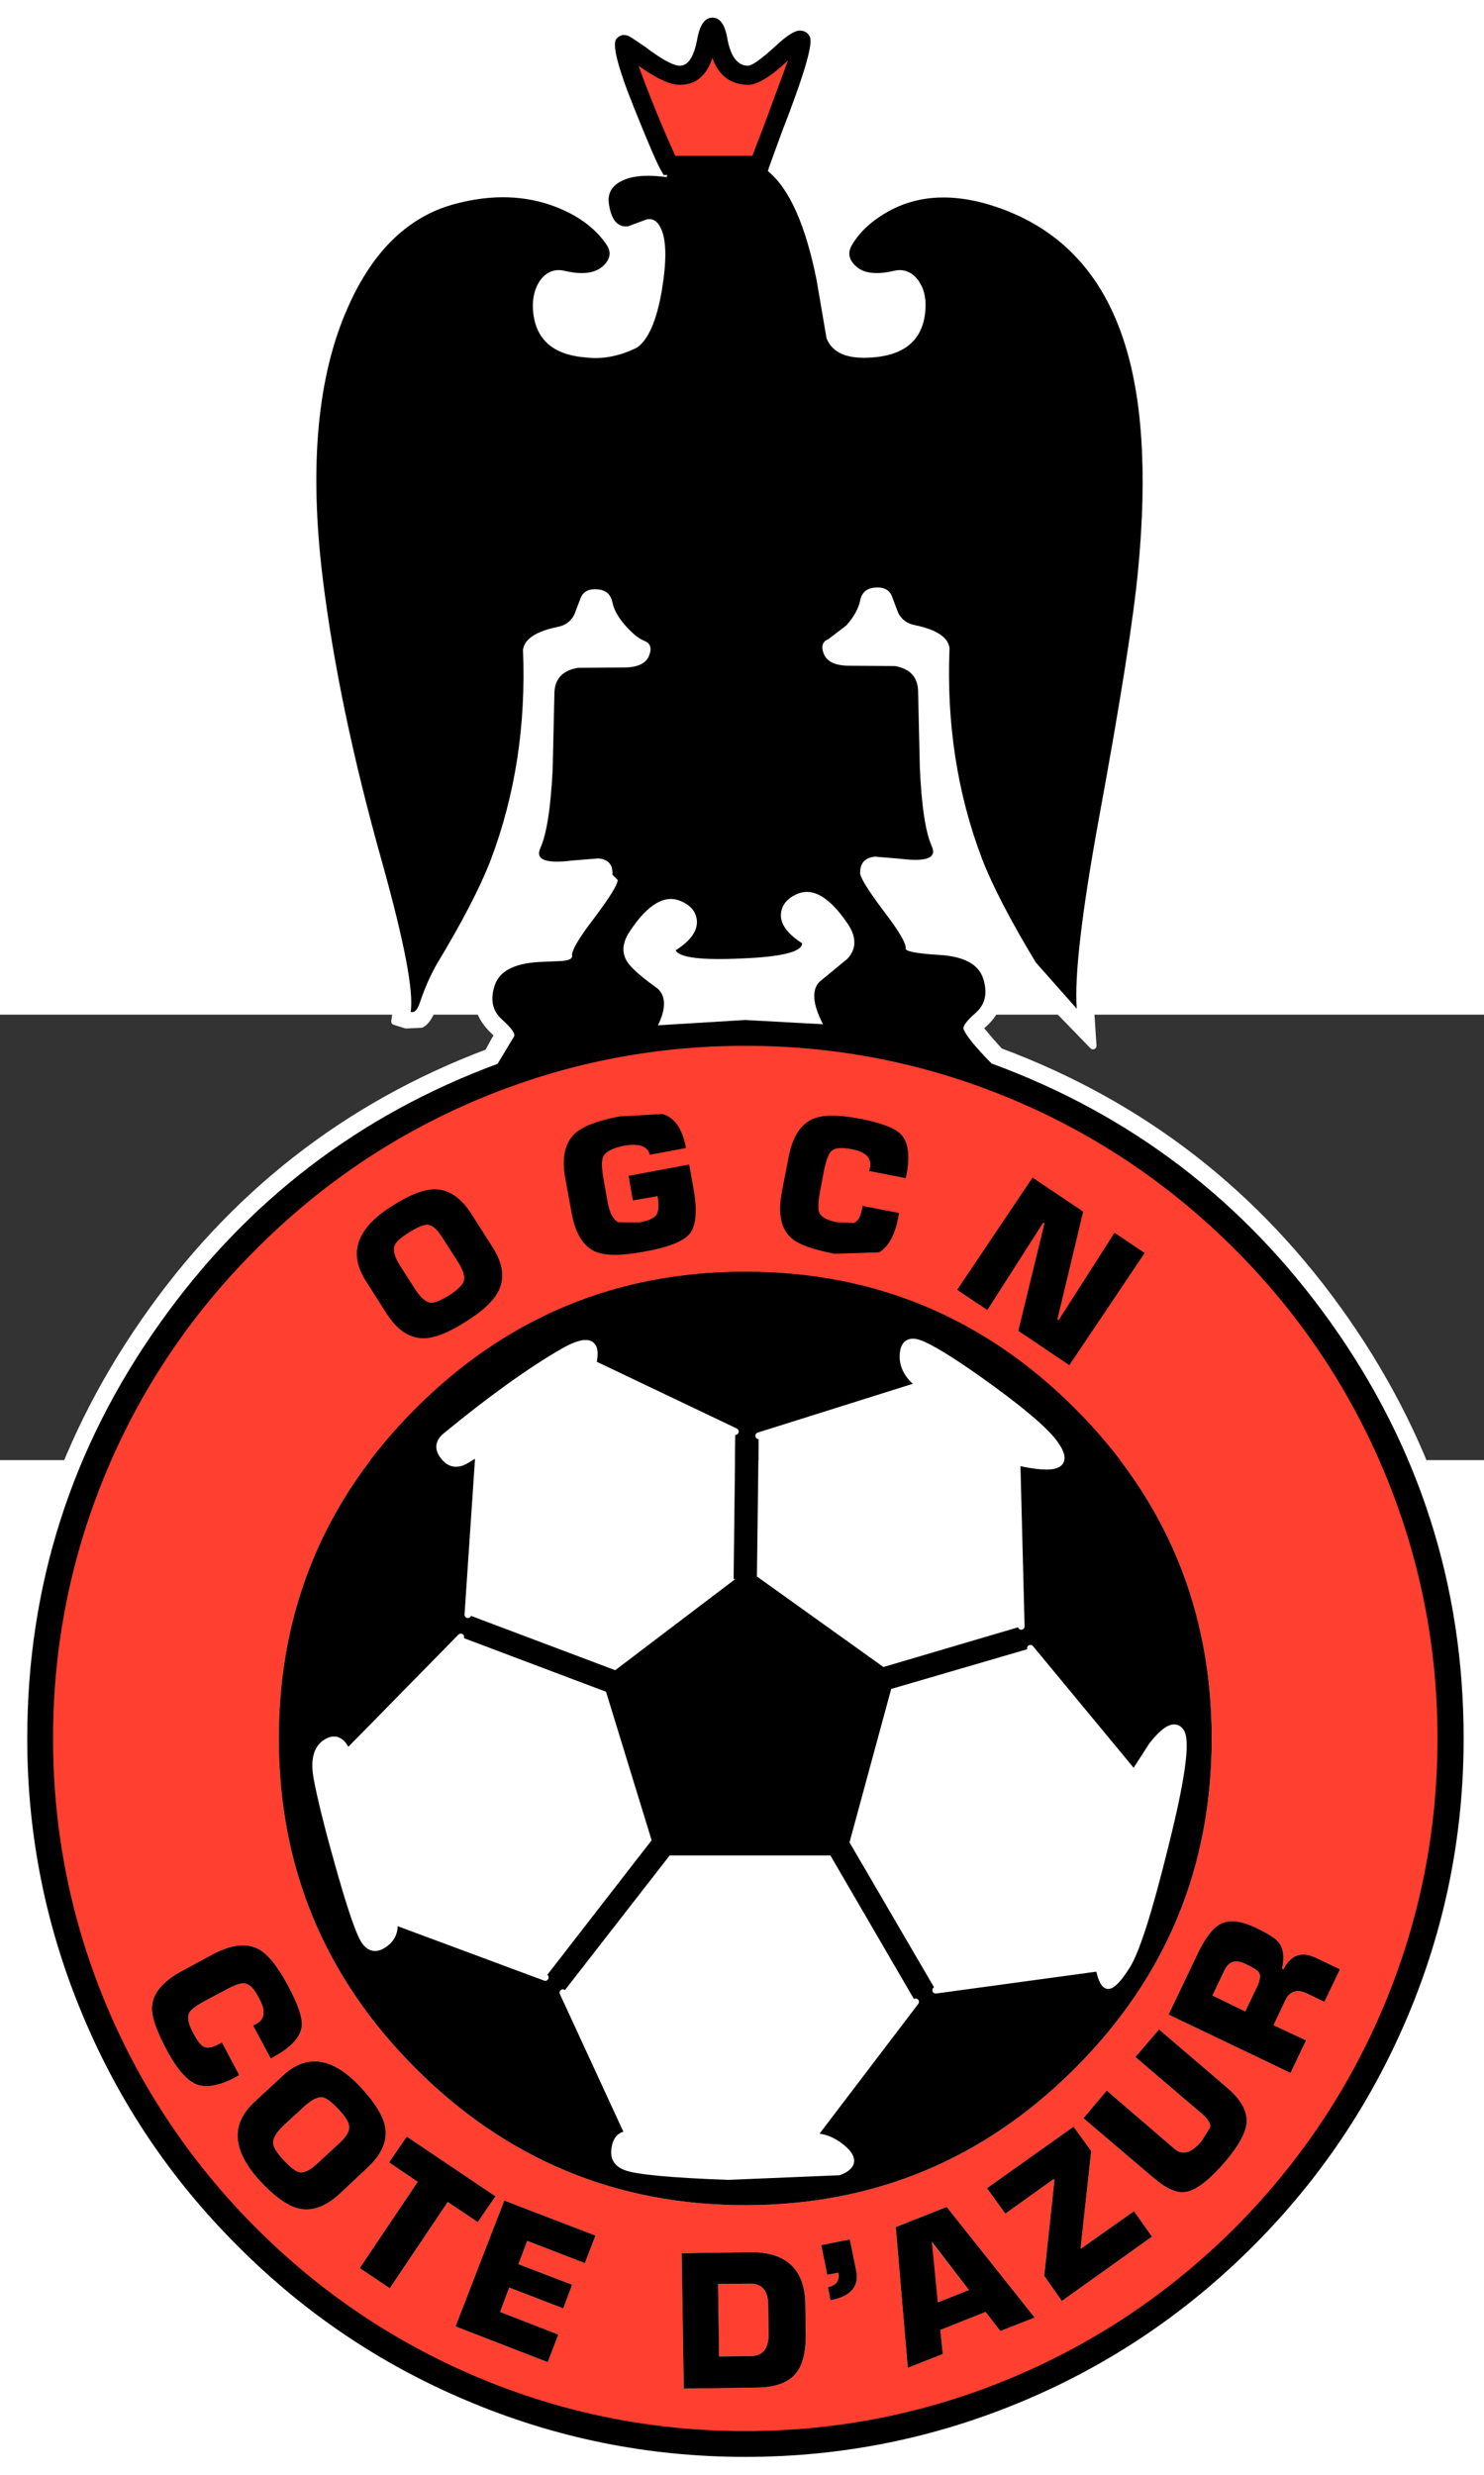 <?xml version="1.0" encoding="UTF-8" standalone="no"?>
<!-- Created with Inkscape (http://www.inkscape.org/) -->
<svg xmlns:svg="http://www.w3.org/2000/svg" xmlns="http://www.w3.org/2000/svg" version="1.0" width="210" height="350" viewBox="0 0 900 270" id="svg2178">
  <rect x="0" y="0" width="900" height="270" fill="#333333" stroke="none"/>
  <defs id="defs2180"/>
  <g transform="matrix(4.286,0,0,4.286,-2508.145,-931.974)" id="g2184">
    <g id="g2186">
      <path d="M 681.35,81.25 L 681.9,79.15 C 682.467,76.017 683.833,74.45 686,74.45 C 688.2,74.45 689.55,75.967 690.05,79 C 690.317,80.433 690.583,81.183 690.85,81.25 L 693.55,79 C 695.75,76.967 697.55,76.083 698.95,76.35 C 700.15,76.55 701.033,77.2 701.6,78.3 C 701.867,78.833 702,79.417 702,80.05 C 702,81.617 700.55,86.083 697.65,93.45 L 696.05,97.65 C 699.083,100.95 701.3,106.15 702.7,113.25 L 703.3,117.3 C 703.567,119.8 703.917,121.3 704.35,121.8 C 704.95,122.467 706.35,122.717 708.55,122.55 C 711.217,122.35 712.967,121.25 713.8,119.25 C 714.567,117.35 714.433,115.817 713.4,114.65 C 713.1,114.25 712.683,114.1 712.15,114.2 C 708.417,115.1 705.8,114.483 704.3,112.35 C 703.133,110.783 703.05,109.2 704.05,107.6 C 705.583,105 707.917,102.983 711.05,101.55 C 715.15,99.683 719.733,99.417 724.8,100.75 C 739.133,104.717 747.05,116.083 748.55,134.85 C 749.417,145.717 747.667,162.917 743.3,186.45 C 740.433,201.95 739.167,211.967 739.5,216.5 L 739.85,221.85 L 733.55,215.35 C 732.083,213.883 730.917,212.467 730.05,211.1 L 729.3,209.9 C 721.433,197.1 717.5,183.483 717.5,169.05 L 717.6,165.85 C 717.5,165.283 716.367,164.767 714.2,164.3 C 712.2,163.9 710.783,162.467 709.95,160 L 709.65,159.1 L 709.1,159 L 708.85,159.3 C 708.25,162.067 706.567,164.233 703.8,165.8 L 705.4,166.1 L 707.45,166.05 L 713.55,166.6 C 715.75,167.333 716.917,168.95 717.05,171.45 L 717.15,175.7 C 717.317,184.933 717.9,190.65 718.9,192.85 C 719.467,194.117 719.383,195.2 718.65,196.1 C 717.717,197.367 715.617,197.8 712.35,197.4 L 711.55,197.25 L 708.9,197.05 L 708.85,197.25 C 708.95,197.683 709.867,199.033 711.6,201.3 C 713.633,204 714.783,205.85 715.05,206.85 L 716.4,206.95 C 721.9,207.05 725.15,208.633 726.15,211.7 L 726.6,214.25 C 726.6,216.15 725.683,217.817 723.85,219.25 L 723.75,219.3 L 725.35,221.2 L 726.65,222.65 C 746.883,230.183 763.2,242.867 775.6,260.7 C 788.033,278.567 794.25,298.267 794.25,319.8 C 794.25,333.833 791.533,347.267 786.1,360.1 C 780.867,372.5 773.467,383.483 763.9,393.05 C 754.333,402.617 743.35,410.017 730.95,415.25 C 718.117,420.683 704.683,423.4 690.65,423.4 C 676.617,423.4 663.183,420.683 650.35,415.25 C 637.983,410.017 627.017,402.617 617.45,393.05 C 607.883,383.483 600.467,372.5 595.2,360.1 C 589.767,347.267 587.05,333.833 587.05,319.8 C 587.05,298.367 593.233,278.733 605.6,260.9 C 617.933,243.067 634.15,230.367 654.25,222.8 L 655.8,220.35 L 655.65,220.25 C 653.783,218.683 652.85,217.017 652.85,215.25 C 652.85,214.417 653.017,213.55 653.35,212.65 C 654.35,209.617 657.6,208.05 663.1,207.95 L 664.4,207.85 C 664.733,206.75 665.9,204.9 667.9,202.3 L 670.3,198.9 L 669.8,198.4 L 669.9,197.5 L 669.9,197.35 L 667.15,197.5 L 666.4,197.65 C 663.133,198.05 661.017,197.617 660.05,196.35 C 659.383,195.417 659.317,194.333 659.85,193.1 C 660.917,190.733 661.483,185 661.55,175.9 L 661.65,171.7 C 661.817,169.2 663.017,167.583 665.25,166.85 C 666.517,166.417 668.567,166.233 671.4,166.3 L 673.45,166.35 L 675,166.1 C 672.133,164.4 670.433,162.217 669.9,159.55 L 669.65,159.25 L 669.15,159.35 L 668.8,160.25 C 667.967,162.717 666.55,164.15 664.55,164.55 C 662.483,164.983 661.35,165.45 661.15,165.95 L 661.25,169.3 C 661.25,183.733 657.317,197.35 649.45,210.15 L 648.7,211.35 C 647.9,212.717 647.183,214.317 646.55,216.15 C 646.017,217.617 645.433,218.5 644.8,218.8 L 642.65,218.9 L 641.05,218.4 L 641.3,216.7 C 641.733,214.133 640.6,208.083 637.9,198.55 C 633.467,182.817 630.467,168.6 628.9,155.9 C 626.9,139.467 628.167,126.267 632.7,116.3 C 636.5,107.867 642.017,102.7 649.25,100.8 C 657.283,98.7 664.1,99.883 669.7,104.35 L 669.4,103 L 669.35,102.25 C 669.35,100.917 669.8,99.8 670.7,98.9 C 671.833,97.733 673.617,97.067 676.05,96.9 L 673.1,90.05 C 671.067,84.917 670.05,81.7 670.05,80.4 C 670.05,79.467 670.367,78.683 671,78.05 C 672.1,76.85 673.417,76.583 674.95,77.25 C 675.517,77.483 676.417,78.05 677.65,78.95 C 679.583,80.383 680.817,81.15 681.35,81.25 z M 691.15,84.6 C 689.083,84.6 687.75,83.467 687.15,81.2 L 686,77.8 C 685.833,77.8 685.467,78.933 684.9,81.2 C 684.3,83.467 683.133,84.6 681.4,84.6 C 680.4,84.6 678.967,83.967 677.1,82.7 L 673.6,80.3 C 672.967,80.033 673.767,82.683 676,88.25 C 678.033,93.283 679.333,96.317 679.9,97.35 L 692.65,97.35 C 697.05,86.55 699.033,80.7 698.6,79.8 C 698.4,79.4 697.417,80.017 695.65,81.65 C 693.583,83.55 692.083,84.533 691.15,84.6 z M 677,107.25 L 676.9,107.05 L 676.4,107.25 L 674.35,107.95 L 672.8,107.85 C 673.167,108.417 673.35,109.05 673.35,109.75 C 673.35,110.617 673.083,111.45 672.55,112.25 C 671.017,114.45 668.367,115.1 664.6,114.2 C 664.067,114.1 663.65,114.25 663.35,114.65 C 662.317,115.817 662.2,117.35 663,119.25 C 663.8,121.25 665.55,122.35 668.25,122.55 C 670.283,122.783 672.267,122.417 674.2,121.45 C 675.033,120.817 675.767,119.267 676.4,116.8 C 677,114.467 677.3,112.183 677.3,109.95 C 677.3,108.65 677.2,107.75 677,107.25 z M 729.1,280.7 L 729.7,303.95 L 710.2,309.7 L 692.3,296.9 L 692.55,277 L 714.5,270.1 C 716.5,271.2 716.617,270.983 714.85,269.45 C 713.45,268.25 712.833,266.867 713,265.3 C 713.167,263.733 714.117,263.35 715.85,264.15 C 717.883,265.083 721.1,267.15 725.5,270.35 C 730.2,273.783 733.167,276.35 734.4,278.05 C 736.667,281.15 734.9,282.033 729.1,280.7 z M 790.45,319.8 C 790.45,306.267 787.833,293.317 782.6,280.95 C 777.567,269.017 770.433,258.45 761.2,249.25 C 752,240.017 741.433,232.883 729.5,227.85 C 717.133,222.617 704.183,220 690.65,220 C 677.117,220 664.167,222.617 651.8,227.85 C 639.867,232.917 629.3,240.05 620.1,249.25 C 610.9,258.45 603.767,269.017 598.7,280.95 C 593.467,293.317 590.85,306.267 590.85,319.8 C 590.85,333.333 593.467,346.283 598.7,358.65 C 603.733,370.583 610.867,381.15 620.1,390.35 C 629.3,399.583 639.867,406.717 651.8,411.75 C 664.167,416.983 677.117,419.6 690.65,419.6 C 704.183,419.6 717.133,416.983 729.5,411.75 C 741.433,406.717 752,399.583 761.2,390.35 C 770.433,381.15 777.567,370.583 782.6,358.65 C 787.833,346.283 790.45,333.333 790.45,319.8 z M 701.8,209.75 C 703.367,208.583 704.15,207.733 704.15,207.2 L 703.5,205.7 C 701.567,202.833 699.983,201.667 698.75,202.2 C 698.05,202.467 697.7,202.85 697.7,203.35 C 697.633,203.983 698.317,204.75 699.75,205.65 L 700.65,206.25 L 700.65,207.35 C 700.65,208.95 699.3,210.083 696.6,210.75 L 687.65,211.55 C 682.683,211.583 679.817,210.8 679.05,209.2 L 678.2,207.6 L 679.75,206.65 C 681.183,205.717 681.867,204.95 681.8,204.35 C 681.8,203.85 681.45,203.467 680.75,203.2 C 679.517,202.667 677.933,203.833 676,206.7 C 675.567,207.333 675.35,207.833 675.35,208.2 C 675.35,208.733 676.133,209.583 677.7,210.75 L 679.7,212.4 C 680.7,213.4 681.2,214.567 681.2,215.9 L 681.1,216.7 L 690.65,216.2 L 698.55,216.55 L 698.25,214.9 C 698.25,213.633 698.767,212.45 699.8,211.35 L 701.8,209.75 z M 669.1,266.8 L 689.25,276.4 L 689,297.25 L 689.25,297.25 L 672.25,310.15 L 651.4,302.3 L 652.9,280.05 C 653.567,279.15 653.017,279.267 651.25,280.4 C 649.95,281.2 648.867,281.05 648,279.95 C 647.133,278.883 647.217,277.917 648.25,277.05 C 654.483,271.917 660,267.95 664.8,265.15 C 668.4,263.083 669.833,263.633 669.1,266.8 z M 717.6,355.4 L 705.4,334.5 L 711.3,312.8 L 731,307.05 L 745.65,324.75 L 748.2,320.8 C 750.1,318.367 751.45,317.7 752.25,318.8 C 753.183,320.033 752.45,325.433 750.05,335 C 747.783,344.2 745.983,349.85 744.65,351.95 C 743.517,353.75 742.65,354.683 742.05,354.75 C 741.483,354.783 741.033,353.95 740.7,352.25 L 717.6,355.4 z M 650.4,305.45 L 670.95,313.2 L 677.4,334.2 L 662.35,353.6 L 640.95,345.65 C 641.15,347.117 640.633,348.233 639.4,349 C 638.133,349.8 637.117,349.35 636.35,347.65 C 635.55,345.917 634.417,342.417 632.95,337.15 C 631.55,332.183 630.583,328.283 630.05,325.45 C 629.583,322.917 630,321.233 631.3,320.4 C 632.6,319.567 633.617,320.033 634.35,321.8 L 650.4,305.45 z M 674.1,375.8 L 664.85,355.75 L 679.95,336.35 L 702.7,336.35 L 714.75,357.05 L 700.25,376.1 C 701.85,376.1 703.333,376.733 704.7,378 C 706.1,379.333 705.833,380.367 703.9,381.1 L 688.2,381.75 C 680.133,381.45 675.317,381 673.75,380.4 C 672.483,379.933 671.967,379.05 672.2,377.75 C 672.4,376.45 673.033,375.8 674.1,375.8 z " style="fill:#ffffff;stroke-linecap:round;stroke-linejoin:round" id="path2188"/>
      <path d="M 687.15,81.2 C 687.75,83.467 689.083,84.6 691.15,84.6 C 692.083,84.533 693.583,83.55 695.65,81.65 C 697.417,80.017 698.4,79.4 698.6,79.8 C 699.033,80.7 697.05,86.55 692.65,97.35 L 679.9,97.35 C 679.333,96.317 678.033,93.283 676,88.25 C 673.767,82.683 672.967,80.033 673.6,80.3 L 677.1,82.7 C 678.967,83.967 680.4,84.6 681.4,84.6 C 683.133,84.6 684.3,83.467 684.9,81.2 C 685.467,78.933 685.833,77.8 686,77.8 L 687.15,81.2 z M 724.9,259.2 L 732.8,246.85 L 733,246.95 L 729.3,262.15 L 736.5,267 L 747.15,251.15 L 742.9,248.3 L 735,260.65 L 734.8,260.55 L 738.45,245.3 L 731.3,240.5 L 720.65,256.35 L 724.9,259.2 z M 782.6,280.95 C 787.833,293.317 790.45,306.267 790.45,319.8 C 790.45,333.333 787.833,346.283 782.6,358.65 C 777.567,370.583 770.433,381.15 761.2,390.35 C 752,399.583 741.433,406.717 729.5,411.75 C 717.133,416.983 704.183,419.6 690.65,419.6 C 677.117,419.6 664.167,416.983 651.8,411.75 C 639.867,406.717 629.3,399.583 620.1,390.35 C 610.867,381.15 603.733,370.583 598.7,358.65 C 593.467,346.283 590.85,333.333 590.85,319.8 C 590.85,306.267 593.467,293.317 598.7,280.95 C 603.767,269.017 610.9,258.45 620.1,249.25 C 629.3,240.05 639.867,232.917 651.8,227.85 C 664.167,222.617 677.117,220 690.65,220 C 704.183,220 717.133,222.617 729.5,227.85 C 741.433,232.883 752,240.017 761.2,249.25 C 770.433,258.45 777.567,269.017 782.6,280.95 z M 712.6,234.3 C 711.733,233.467 709.883,232.767 707.05,232.2 C 703.983,231.6 701.75,231.583 700.35,232.15 C 698.55,232.85 697.367,234.65 696.8,237.55 L 695.85,242.45 C 695.25,245.55 695.7,247.75 697.2,249.05 C 698.167,249.917 700.2,250.65 703.3,251.25 L 709.55,251.05 C 710.883,250.317 711.8,248.65 712.3,246.05 L 712.4,245.5 L 707.25,244.5 L 707.15,245.05 C 706.95,246.083 706.567,246.7 706,246.9 L 703.6,246.8 C 702.2,246.533 701.367,246.067 701.1,245.4 C 700.9,244.9 700.95,243.867 701.25,242.3 L 701.8,239.4 C 702.1,237.967 702.45,237.067 702.85,236.7 C 703.35,236.267 704.283,236.183 705.65,236.45 C 707.55,236.783 708.45,237.583 708.35,238.85 L 708.2,239.55 L 713.35,240.55 L 713.5,239.85 C 713.967,237.217 713.667,235.367 712.6,234.3 z M 666.5,234.3 C 665.1,235.667 664.667,237.783 665.2,240.65 L 666.1,245.55 C 666.633,248.417 667.75,250.217 669.45,250.95 C 670.85,251.55 673.15,251.55 676.35,250.95 C 679.75,250.35 681.9,249.5 682.8,248.4 C 683.7,247.233 683.867,245.083 683.3,241.95 L 682.7,238.65 L 674.15,240.25 L 674.75,243.7 L 678.25,243.1 C 678.483,244.4 678.417,245.3 678.05,245.8 C 677.717,246.267 676.9,246.617 675.6,246.85 L 672.65,246.8 C 671.917,246.4 671.417,245.417 671.15,243.85 L 670.6,240.8 C 670.3,239.133 670.283,238.033 670.55,237.5 C 670.883,236.8 671.9,236.283 673.6,235.95 C 675.667,235.617 676.85,236.05 677.15,237.25 L 682.25,236.3 C 681.75,233.6 680.65,232 678.95,231.5 L 672.8,231.85 C 669.7,232.45 667.6,233.267 666.5,234.3 z M 650.1,252.55 C 650.8,253.683 651.033,254.567 650.8,255.2 C 650.6,255.733 649.917,256.383 648.75,257.15 C 647.55,257.883 646.683,258.233 646.15,258.2 C 645.483,258.133 644.767,257.533 644,256.4 L 641.7,252.8 C 641,251.633 640.767,250.75 641,250.15 C 641.167,249.617 641.85,248.983 643.05,248.25 C 644.25,247.483 645.133,247.117 645.7,247.15 C 646.367,247.183 647.05,247.767 647.75,248.9 L 650.1,252.55 z M 645.05,263.2 C 646.65,263.2 648.667,262.417 651.1,260.85 C 653.567,259.317 655.133,257.817 655.8,256.35 C 656.633,254.55 656.3,252.5 654.8,250.2 L 651.9,245.65 C 650.433,243.35 648.717,242.183 646.75,242.15 C 645.15,242.15 643.133,242.933 640.7,244.5 C 635.667,247.633 634.433,251.183 637,255.15 L 639.9,259.7 C 641.367,262 643.083,263.167 645.05,263.2 z M 648.55,385.35 L 652.8,388.2 L 655.3,384.55 L 642.75,376.1 L 640.25,379.75 L 644.3,382.5 L 636.1,394.7 L 640.35,397.55 L 648.55,385.35 z M 658.55,394.15 L 659.8,390.85 L 667.95,394 L 669.45,390.1 L 656.55,385.15 L 649.65,402.95 L 662.7,408 L 664.2,404.1 L 655.95,400.9 L 657.25,397.45 L 664.9,400.4 L 666.15,397.05 L 658.55,394.15 z M 701.4,391.45 L 702.25,395.65 L 703.8,395.35 C 704.033,396.45 703.55,397.133 702.35,397.4 L 702.7,399.25 C 705.667,398.683 706.867,397.217 706.3,394.85 L 705.45,390.65 L 701.4,391.45 z M 731.6,401.7 L 719.15,386.05 L 711.95,388.9 L 713.65,408.8 L 718.6,406.85 L 718.25,403.45 L 724.65,400.9 L 726.75,403.6 L 731.6,401.7 z M 722.3,397.8 L 717.9,399.55 L 717,391 L 722.3,397.8 z M 717,391 L 717.05,391 L 717,391 z M 737.1,374.7 L 724.85,383.4 L 727.45,387 L 734.3,382.1 L 734.4,382.25 L 732.95,395.8 L 735.45,399.35 L 748.2,390.25 L 745.65,386.65 L 738.15,391.95 L 738.1,391.85 L 739.6,378.15 L 737.1,374.7 z M 699.15,399.75 C 699.05,394.85 696.45,392.417 691.35,392.45 L 681.65,392.6 L 681.95,411.75 L 692.3,411.6 C 694.9,411.567 696.733,410.9 697.8,409.6 C 698.8,408.4 699.267,406.45 699.2,403.75 L 699.15,399.75 z M 761.35,351.65 C 762.483,352.183 763.133,352.583 763.3,352.85 C 763.6,353.25 763.533,353.917 763.1,354.85 L 761.4,358.4 L 756.75,356.15 L 758.45,352.6 C 759.05,351.333 760.017,351.017 761.35,351.65 z M 766.8,352.45 L 766.6,352.35 C 766.967,350.717 766.8,349.467 766.1,348.6 C 765.633,348.033 764.55,347.35 762.85,346.55 C 760.817,345.583 759.183,345.4 757.95,346 C 756.883,346.533 755.833,347.85 754.8,349.95 L 750.55,358.85 L 767.8,367.1 L 770,362.5 L 765.4,360.35 L 767.1,356.75 C 767.767,355.483 768.8,355.2 770.2,355.9 L 772.6,357.05 L 774.8,352.45 L 771.35,350.8 C 769.35,349.867 767.833,350.417 766.8,352.45 z M 758.9,369.25 L 749.2,360.95 L 745.85,364.85 L 755.3,372.9 C 756.1,373.6 756.483,374.217 756.45,374.75 L 755.25,376.7 C 753.817,378.433 752.533,378.817 751.4,377.85 L 741.8,369.6 L 738.5,373.5 L 748.2,381.75 C 750.067,383.383 751.617,384.117 752.85,383.95 C 754.35,383.783 756.283,382.317 758.65,379.55 C 760.517,377.35 761.5,375.517 761.6,374.05 C 761.667,372.45 760.767,370.85 758.9,369.25 z M 756.65,319.8 C 756.65,301.6 750.2,286.05 737.3,273.15 C 724.4,260.25 708.85,253.8 690.65,253.8 C 672.45,253.8 656.9,260.25 644,273.15 C 631.1,286.05 624.65,301.6 624.65,319.8 C 624.65,338 631.1,353.55 644,366.45 C 656.9,379.35 672.45,385.8 690.65,385.8 C 708.85,385.8 724.4,379.35 737.3,366.45 C 750.2,353.55 756.65,338 756.65,319.8 z M 693.9,399.85 L 693.95,403.85 C 694.017,406.017 693.183,407.117 691.45,407.15 L 686.95,407.2 L 686.8,396.95 L 691.3,396.9 C 693,396.867 693.867,397.85 693.9,399.85 z M 617.15,355.35 C 618.417,354.65 619.317,354.35 619.85,354.45 C 620.517,354.55 621.167,355.217 621.8,356.45 C 622.767,358.15 622.717,359.35 621.65,360.05 L 621,360.4 L 623.5,365.05 C 623.733,364.95 623.95,364.833 624.15,364.7 C 626.483,363.4 627.733,361.983 627.9,360.45 C 628,359.283 627.367,357.417 626,354.85 C 624.533,352.083 623.133,350.333 621.8,349.6 C 620.1,348.7 617.95,348.933 615.35,350.3 L 611,352.65 C 608.2,354.15 606.767,355.883 606.7,357.85 C 606.633,359.15 607.35,361.2 608.85,364 C 610.25,366.567 611.617,368.133 612.95,368.7 C 614.35,369.267 616.217,368.933 618.55,367.7 L 619.05,367.4 L 616.6,362.8 L 616.1,363.05 C 615.167,363.55 614.45,363.65 613.95,363.35 C 613.55,363.117 613.067,362.467 612.5,361.4 C 611.833,360.133 611.667,359.183 612,358.55 C 612.267,358.083 613.1,357.483 614.5,356.75 L 617.15,355.35 z M 636.35,369.25 C 632.35,364.883 628.633,364.3 625.2,367.5 L 621.2,371.2 C 617.767,374.367 618.05,378.117 622.05,382.45 C 624.05,384.583 625.817,385.85 627.35,386.25 C 629.25,386.75 631.217,386.067 633.25,384.2 L 637.2,380.5 C 639.2,378.633 640.033,376.733 639.7,374.8 C 639.433,373.233 638.317,371.383 636.35,369.25 z M 625.35,379.45 C 624.383,378.417 623.883,377.617 623.85,377.05 C 623.783,376.417 624.233,375.617 625.2,374.65 L 628.35,371.75 C 629.383,370.85 630.217,370.45 630.85,370.55 C 631.383,370.65 632.133,371.217 633.1,372.25 C 634.067,373.283 634.567,374.083 634.6,374.65 C 634.667,375.317 634.217,376.1 633.25,377 L 630.05,379.95 C 629.083,380.85 628.267,381.25 627.6,381.15 C 627.067,381.05 626.317,380.483 625.35,379.45 z " style="fill:#ff3f30;stroke-linecap:round;stroke-linejoin:round" id="path2190"/>
      <path d="M 732.8,246.85 L 724.9,259.2 L 720.65,256.35 L 731.3,240.5 L 738.45,245.3 L 734.8,260.55 L 735,260.65 L 742.9,248.3 L 747.15,251.15 L 736.5,267 L 729.3,262.15 L 733,246.95 L 732.8,246.85 z M 729.7,303.95 L 729.1,280.7 C 734.9,282.033 736.667,281.15 734.4,278.05 C 733.167,276.35 730.2,273.783 725.5,270.35 C 721.1,267.15 717.883,265.083 715.85,264.15 C 714.117,263.35 713.167,263.733 713,265.3 C 712.833,266.867 713.45,268.25 714.85,269.45 C 716.617,270.983 716.5,271.2 714.5,270.1 L 692.55,277 L 692.3,296.9 L 710.2,309.7 L 729.7,303.95 z M 707.05,232.2 C 709.883,232.767 711.733,233.467 712.6,234.3 C 713.667,235.367 713.967,237.217 713.5,239.85 L 713.35,240.55 L 708.2,239.55 L 708.35,238.85 C 708.45,237.583 707.55,236.783 705.65,236.45 C 704.283,236.183 703.35,236.267 702.85,236.7 C 702.45,237.067 702.1,237.967 701.8,239.4 L 701.25,242.3 C 700.95,243.867 700.9,244.9 701.1,245.4 C 701.367,246.067 702.2,246.533 703.6,246.8 L 706,246.9 C 706.567,246.7 706.95,246.083 707.15,245.05 L 707.25,244.5 L 712.4,245.5 L 712.3,246.05 C 711.8,248.65 710.883,250.317 709.55,251.05 L 703.3,251.25 C 700.2,250.65 698.167,249.917 697.2,249.05 C 695.7,247.75 695.25,245.55 695.85,242.45 L 696.8,237.55 C 697.367,234.65 698.55,232.85 700.35,232.15 C 701.75,231.583 703.983,231.6 707.05,232.2 z M 665.2,240.65 C 664.667,237.783 665.1,235.667 666.5,234.3 C 667.6,233.267 669.7,232.45 672.8,231.85 L 678.95,231.5 C 680.65,232 681.75,233.6 682.25,236.3 L 677.15,237.25 C 676.85,236.05 675.667,235.617 673.6,235.95 C 671.9,236.283 670.883,236.8 670.55,237.5 C 670.283,238.033 670.3,239.133 670.6,240.8 L 671.15,243.85 C 671.417,245.417 671.917,246.4 672.65,246.8 L 675.6,246.85 C 676.9,246.617 677.717,246.267 678.05,245.8 C 678.417,245.3 678.483,244.4 678.25,243.1 L 674.75,243.7 L 674.15,240.25 L 682.7,238.65 L 683.3,241.95 C 683.867,245.083 683.7,247.233 682.8,248.4 C 681.9,249.5 679.75,250.35 676.35,250.95 C 673.15,251.55 670.85,251.55 669.45,250.95 C 667.75,250.217 666.633,248.417 666.1,245.55 L 665.2,240.65 z M 650.8,255.2 C 651.033,254.567 650.8,253.683 650.1,252.55 L 647.75,248.9 C 647.05,247.767 646.367,247.183 645.7,247.15 C 645.133,247.117 644.25,247.483 643.05,248.25 C 641.85,248.983 641.167,249.617 641,250.15 C 640.767,250.75 641,251.633 641.7,252.8 L 644,256.4 C 644.767,257.533 645.483,258.133 646.15,258.2 C 646.683,258.233 647.55,257.883 648.75,257.15 C 649.917,256.383 650.6,255.733 650.8,255.2 z M 651.1,260.85 C 648.667,262.417 646.65,263.2 645.05,263.2 C 643.083,263.167 641.367,262 639.9,259.7 L 637,255.15 C 634.433,251.183 635.667,247.633 640.7,244.5 C 643.133,242.933 645.15,242.15 646.75,242.15 C 648.717,242.183 650.433,243.35 651.9,245.65 L 654.8,250.2 C 656.3,252.5 656.633,254.55 655.8,256.35 C 655.133,257.817 653.567,259.317 651.1,260.85 z M 689.25,276.4 L 669.1,266.8 C 669.833,263.633 668.4,263.083 664.8,265.15 C 660,267.95 654.483,271.917 648.25,277.05 C 647.217,277.917 647.133,278.883 648,279.95 C 648.867,281.05 649.95,281.2 651.25,280.4 C 653.017,279.267 653.567,279.15 652.9,280.05 L 651.4,302.3 L 672.25,310.15 L 689.25,297.25 L 689,297.25 L 689.25,276.4 z M 705.4,334.5 L 717.6,355.4 L 740.7,352.25 C 741.033,353.95 741.483,354.783 742.05,354.75 C 742.65,354.683 743.517,353.75 744.65,351.95 C 745.983,349.85 747.783,344.2 750.05,335 C 752.45,325.433 753.183,320.033 752.25,318.8 C 751.45,317.7 750.1,318.367 748.2,320.8 L 745.65,324.75 L 731,307.05 L 711.3,312.8 L 705.4,334.5 z M 670.95,313.2 L 650.4,305.45 L 634.35,321.8 C 633.617,320.033 632.6,319.567 631.3,320.4 C 630,321.233 629.583,322.917 630.05,325.45 C 630.583,328.283 631.55,332.183 632.95,337.15 C 634.417,342.417 635.55,345.917 636.35,347.65 C 637.117,349.35 638.133,349.8 639.4,349 C 640.633,348.233 641.15,347.117 640.95,345.65 L 662.35,353.6 L 677.4,334.2 L 670.95,313.2 z M 652.8,388.2 L 648.55,385.35 L 640.35,397.55 L 636.1,394.7 L 644.3,382.5 L 640.25,379.75 L 642.75,376.1 L 655.3,384.55 L 652.8,388.2 z M 659.8,390.85 L 658.55,394.15 L 666.15,397.05 L 664.9,400.4 L 657.25,397.45 L 655.95,400.9 L 664.2,404.1 L 662.7,408 L 649.65,402.95 L 656.55,385.15 L 669.45,390.1 L 667.95,394 L 659.8,390.85 z M 664.85,355.75 L 674.1,375.8 C 673.033,375.8 672.4,376.45 672.2,377.75 C 671.967,379.05 672.483,379.933 673.75,380.4 C 675.317,381 680.133,381.45 688.2,381.75 L 703.9,381.1 C 705.833,380.367 706.1,379.333 704.7,378 C 703.333,376.733 701.85,376.1 700.25,376.1 L 714.75,357.05 L 702.7,336.35 L 679.95,336.35 L 664.85,355.75 z M 702.25,395.65 L 701.4,391.45 L 705.45,390.65 L 706.3,394.85 C 706.867,397.217 705.667,398.683 702.7,399.25 L 702.35,397.4 C 703.55,397.133 704.033,396.45 703.8,395.35 L 702.25,395.65 z M 719.15,386.05 L 731.6,401.7 L 726.75,403.6 L 724.65,400.9 L 718.25,403.45 L 718.6,406.85 L 713.65,408.8 L 711.95,388.9 L 719.15,386.05 z M 717.9,399.55 L 722.3,397.8 L 717.05,391 L 717.9,399.55 z M 717.05,391 L 717,391 L 717.05,391 z M 724.85,383.4 L 737.1,374.7 L 739.6,378.15 L 738.1,391.85 L 738.15,391.95 L 745.65,386.65 L 748.2,390.25 L 735.45,399.35 L 732.95,395.8 L 734.4,382.25 L 734.3,382.1 L 727.45,387 L 724.85,383.4 z M 691.35,392.45 C 696.45,392.417 699.05,394.85 699.15,399.75 L 699.2,403.75 C 699.267,406.45 698.8,408.4 697.8,409.6 C 696.733,410.9 694.9,411.567 692.3,411.6 L 681.95,411.75 L 681.65,392.6 L 691.35,392.45 z M 763.3,352.85 C 763.133,352.583 762.483,352.183 761.35,351.65 C 760.017,351.017 759.05,351.333 758.45,352.6 L 756.75,356.15 L 761.4,358.4 L 763.1,354.85 C 763.533,353.917 763.6,353.25 763.3,352.85 z M 766.6,352.35 L 766.8,352.45 C 767.833,350.417 769.35,349.867 771.35,350.8 L 774.8,352.45 L 772.6,357.05 L 770.2,355.9 C 768.8,355.2 767.767,355.483 767.1,356.75 L 765.4,360.35 L 770,362.5 L 767.8,367.1 L 750.55,358.85 L 754.8,349.95 C 755.833,347.85 756.883,346.533 757.95,346 C 759.183,345.4 760.817,345.583 762.85,346.55 C 764.55,347.35 765.633,348.033 766.1,348.6 C 766.8,349.467 766.967,350.717 766.6,352.35 z M 749.2,360.95 L 758.9,369.25 C 760.767,370.85 761.667,372.45 761.6,374.05 C 761.5,375.517 760.517,377.35 758.65,379.55 C 756.283,382.317 754.35,383.783 752.85,383.95 C 751.617,384.117 750.067,383.383 748.2,381.75 L 738.5,373.5 L 741.8,369.6 L 751.4,377.85 C 752.533,378.817 753.817,378.433 755.25,376.7 L 756.45,374.75 C 756.483,374.217 756.1,373.6 755.3,372.9 L 745.85,364.85 L 749.2,360.95 z M 737.3,273.15 C 750.2,286.05 756.65,301.6 756.65,319.8 C 756.65,338 750.2,353.55 737.3,366.45 C 724.4,379.35 708.85,385.8 690.65,385.8 C 672.45,385.8 656.9,379.35 644,366.45 C 631.1,353.55 624.65,338 624.65,319.8 C 624.65,301.6 631.1,286.05 644,273.15 C 656.9,260.25 672.45,253.8 690.65,253.8 C 708.85,253.8 724.4,260.25 737.3,273.15 z M 693.95,403.85 L 693.9,399.85 C 693.867,397.85 693,396.867 691.3,396.9 L 686.8,396.95 L 686.95,407.2 L 691.45,407.15 C 693.183,407.117 694.017,406.017 693.95,403.85 z M 619.85,354.45 C 619.317,354.35 618.417,354.65 617.15,355.35 L 614.5,356.75 C 613.1,357.483 612.267,358.083 612,358.55 C 611.667,359.183 611.833,360.133 612.5,361.4 C 613.067,362.467 613.55,363.117 613.95,363.35 C 614.45,363.65 615.167,363.55 616.1,363.05 L 616.6,362.8 L 619.05,367.4 L 618.55,367.7 C 616.217,368.933 614.35,369.267 612.95,368.7 C 611.617,368.133 610.25,366.567 608.85,364 C 607.35,361.2 606.633,359.15 606.7,357.85 C 606.767,355.883 608.2,354.15 611,352.65 L 615.35,350.3 C 617.95,348.933 620.1,348.7 621.8,349.6 C 623.133,350.333 624.533,352.083 626,354.85 C 627.367,357.417 628,359.283 627.9,360.45 C 627.733,361.983 626.483,363.4 624.15,364.7 C 623.95,364.833 623.733,364.95 623.5,365.05 L 621,360.4 L 621.65,360.05 C 622.717,359.35 622.767,358.15 621.8,356.45 C 621.167,355.217 620.517,354.55 619.85,354.45 z M 625.2,367.5 C 628.633,364.3 632.35,364.883 636.35,369.25 C 638.317,371.383 639.433,373.233 639.7,374.8 C 640.033,376.733 639.2,378.633 637.2,380.5 L 633.25,384.2 C 631.217,386.067 629.25,386.75 627.35,386.25 C 625.817,385.85 624.05,384.583 622.05,382.45 C 618.05,378.117 617.767,374.367 621.2,371.2 L 625.2,367.5 z M 623.85,377.05 C 623.883,377.617 624.383,378.417 625.35,379.45 C 626.317,380.483 627.067,381.05 627.6,381.15 C 628.267,381.25 629.083,380.85 630.05,379.95 L 633.25,377 C 634.217,376.1 634.667,375.317 634.6,374.65 C 634.567,374.083 634.067,373.283 633.1,372.25 C 632.133,371.217 631.383,370.65 630.85,370.55 C 630.217,370.45 629.383,370.85 628.35,371.75 L 625.2,374.65 C 624.233,375.617 623.783,376.417 623.85,377.05 z " style="fill:#000000;stroke-linecap:round;stroke-linejoin:round" id="path2192"/>
      <path d="M 691.15,85.95 C 688.617,85.95 686.9,84.683 686,82.15 C 685.167,84.683 683.633,85.95 681.4,85.95 C 680,85.95 678.05,85.05 675.55,83.25 C 677.083,87.483 678.817,91.733 680.75,96 L 691.65,96 L 693.3,91.7 L 696.7,82.5 C 694.333,84.733 692.483,85.883 691.15,85.95 z M 683.85,79.5 C 684.217,77.467 684.933,76.45 686,76.45 C 687.067,76.45 687.767,77.417 688.1,79.35 C 688.567,81.95 689.55,83.25 691.05,83.25 C 691.65,83.217 692.933,82.3 694.9,80.5 C 696.633,78.867 697.867,78.133 698.6,78.3 C 699.167,78.367 699.567,78.667 699.8,79.2 C 700.267,80.167 698.933,84.667 695.8,92.7 L 694,97.65 L 693.85,98.15 C 696.883,100.617 699.183,105.767 700.75,113.6 L 702.15,121.8 C 702.983,123.9 705.167,124.8 708.7,124.5 C 713.433,124.133 715.917,121.833 716.15,117.6 C 716.25,115.967 715.883,114.6 715.05,113.5 C 714.15,112.367 713.033,111.95 711.7,112.25 C 709.167,112.85 707.35,112.617 706.25,111.55 C 705.283,110.65 705.117,109.667 705.75,108.6 C 706.85,106.733 708.567,105.15 710.9,103.85 C 714.733,101.717 719.2,101.317 724.3,102.65 C 734.133,105.35 740.733,111.733 744.1,121.8 C 746.833,129.867 747.55,140.733 746.25,154.4 C 745.617,161.233 743.767,172.983 740.7,189.65 C 738.267,202.95 737.217,211.933 737.55,216.6 L 731.75,210.05 C 728.15,204.083 725.617,199.2 724.15,195.4 C 720.65,186.2 719.117,176.267 719.55,165.6 C 719.35,164.067 717.7,162.983 714.6,162.35 C 713.567,162.15 712.8,161.583 712.3,160.65 L 711.35,158.15 C 710.95,157.317 710.183,156.95 709.05,157.05 C 707.85,157.117 707.133,157.733 706.9,158.9 C 706.667,160.033 706.017,161.2 704.95,162.4 L 702.4,164.35 C 701.567,164.683 701.35,165.367 701.75,166.4 C 702.183,167.533 703.4,168.1 705.4,168.1 L 711.85,168.15 C 713.917,168.517 715,169.65 715.1,171.55 L 715.35,182.45 C 715.583,187.917 716.15,191.65 717.05,193.65 C 717.783,195.283 716.3,195.867 712.6,195.4 L 709,195.1 C 707.6,195.233 706.9,196 706.9,197.4 C 706.9,198.033 708,199.817 710.2,202.75 C 712.4,205.617 713.45,207.4 713.35,208.1 C 713.317,208.5 714.9,208.8 718.1,209 C 721.567,209.2 723.633,210.3 724.3,212.3 C 724.967,214.333 724.633,215.95 723.3,217.15 C 721.967,218.317 721.383,219.1 721.55,219.5 C 721.883,220.4 723.2,222.017 725.5,224.35 C 745.233,231.583 761.233,243.8 773.5,261 C 786.033,278.6 792.3,298.2 792.3,319.8 C 792.3,333.567 789.633,346.733 784.3,359.3 C 779.133,371.467 771.867,382.233 762.5,391.6 C 753.1,401 742.333,408.267 730.2,413.4 C 717.6,418.733 704.417,421.4 690.65,421.4 C 676.883,421.4 663.717,418.733 651.15,413.4 C 638.983,408.267 628.217,401 618.85,391.6 C 609.45,382.233 602.183,371.467 597.05,359.3 C 591.717,346.733 589.05,333.567 589.05,319.8 C 589.05,298.233 595.3,278.667 607.8,261.1 C 620,243.9 635.933,231.667 655.6,224.4 L 657.95,220.5 C 658.117,220.1 657.533,219.3 656.2,218.1 C 654.867,216.9 654.533,215.3 655.2,213.3 C 655.867,211.3 657.95,210.2 661.45,210 L 664.8,209.85 C 665.767,209.75 666.217,209.5 666.15,209.1 C 666.05,208.4 667.1,206.617 669.3,203.75 C 671.5,200.817 672.6,199.033 672.6,198.4 L 671.85,197.65 C 671.95,196.25 671.283,195.483 669.85,195.35 L 666.15,195.65 C 662.417,196.117 660.917,195.533 661.65,193.9 C 662.55,191.9 663.133,188.167 663.4,182.7 L 663.65,171.8 C 663.75,169.9 664.85,168.767 666.95,168.4 L 673.45,168.35 C 675.417,168.35 676.617,167.783 677.05,166.65 C 677.45,165.617 677.233,164.933 676.4,164.6 C 675.633,164.3 674.783,163.633 673.85,162.6 C 672.75,161.4 672.083,160.25 671.85,159.15 C 671.617,157.983 670.9,157.367 669.7,157.3 C 668.567,157.2 667.8,157.567 667.4,158.4 L 666.45,160.9 C 665.95,161.833 665.183,162.4 664.15,162.6 C 661.05,163.233 659.4,164.317 659.2,165.85 C 659.633,176.517 658.1,186.45 654.6,195.65 C 653.133,199.45 650.6,204.333 647,210.3 C 646.1,211.867 645.3,213.683 644.6,215.75 C 644.267,216.783 643.833,217.217 643.3,217.05 C 643.767,214.25 642.417,207.183 639.25,195.85 C 635.15,181.283 632.35,167.883 630.85,155.65 C 628.917,139.783 630.117,127.017 634.45,117.35 C 638.017,109.317 643.117,104.45 649.75,102.75 C 654.85,101.417 659.533,101.567 663.8,103.2 C 667.067,104.467 669.483,106.267 671.05,108.6 C 671.717,109.633 671.55,110.617 670.55,111.55 C 669.417,112.617 667.583,112.85 665.05,112.25 C 663.717,111.95 662.6,112.367 661.7,113.5 C 660.9,114.6 660.533,115.967 660.6,117.6 C 660.833,121.833 663.317,124.133 668.05,124.5 C 670.45,124.8 672.883,124.333 675.35,123.1 C 676.95,121.967 678.117,119.267 678.85,115 C 679.517,110.967 679.5,108.117 678.8,106.45 C 678.3,105.25 677.583,104.767 676.65,105 L 674.1,105.95 C 672.6,106.15 671.683,105.083 671.35,102.75 C 671.15,101.317 671.75,100.25 673.15,99.55 C 674.55,98.85 676.517,98.65 679.05,98.95 L 679.55,99 L 679.6,98.7 L 679.1,98.7 L 678.7,98 C 678.2,97.167 676.95,94.267 674.95,89.3 C 672.583,83.433 671.75,80.133 672.45,79.4 C 672.917,78.9 673.483,78.783 674.15,79.05 C 674.417,79.183 675.183,79.683 676.45,80.55 C 678.817,82.35 680.467,83.25 681.4,83.25 C 682.567,83.25 683.383,82 683.85,79.5 z M 788.6,319.8 C 788.6,306.533 786.033,293.833 780.9,281.7 C 775.933,270 768.933,259.633 759.9,250.6 C 750.833,241.533 740.45,234.517 728.75,229.55 C 716.617,224.417 703.917,221.85 690.65,221.85 C 677.383,221.85 664.683,224.417 652.55,229.55 C 640.85,234.517 630.483,241.533 621.45,250.6 C 612.383,259.633 605.367,270 600.4,281.7 C 595.267,293.833 592.7,306.533 592.7,319.8 C 592.7,333.067 595.267,345.767 600.4,357.9 C 605.367,369.6 612.383,379.983 621.45,389.05 C 630.483,398.083 640.85,405.083 652.55,410.05 C 664.683,415.183 677.383,417.75 690.65,417.75 C 703.917,417.75 716.617,415.183 728.75,410.05 C 740.45,405.083 750.833,398.083 759.9,389.05 C 768.933,379.983 775.933,369.6 780.9,357.9 C 786.033,345.767 788.6,333.067 788.6,319.8 z M 690.65,218.2 L 701.65,218.8 C 700.183,215.967 700.017,213.967 701.15,212.8 L 705.1,209.55 C 706.4,208.15 706.417,206.5 705.15,204.6 C 702.583,200.8 700.183,199.4 697.95,200.4 C 696.583,201 695.833,201.917 695.7,203.15 C 695.567,204.583 696.567,205.983 698.7,207.35 C 698.7,208.55 695.85,209.267 690.15,209.5 C 684.45,209.767 681.333,209.383 680.8,208.35 C 682.933,206.983 683.933,205.567 683.8,204.1 C 683.667,202.867 682.917,201.967 681.55,201.4 C 679.283,200.4 676.883,201.8 674.35,205.6 C 673.083,207.467 673.1,209.117 674.4,210.55 C 675.1,211.35 676.4,212.433 678.3,213.8 C 679.433,214.9 679.433,216.617 678.3,218.95 L 690.65,218.2 z " style="fill:#000000;stroke-linecap:round;stroke-linejoin:round" id="path2194"/>
      <path d="M 681.9,79.15 L 681.35,81.25 C 680.817,81.15 679.583,80.383 677.65,78.95 C 676.417,78.05 675.517,77.483 674.95,77.25 C 673.417,76.583 672.1,76.85 671,78.05 C 670.367,78.683 670.05,79.467 670.05,80.4 C 670.05,81.7 671.067,84.917 673.1,90.05 L 676.05,96.9 C 673.617,97.067 671.833,97.733 670.7,98.9 C 669.8,99.8 669.35,100.917 669.35,102.25 L 669.4,103 L 669.7,104.35 C 664.1,99.883 657.283,98.7 649.25,100.8 C 642.017,102.7 636.5,107.867 632.7,116.3 C 628.167,126.267 626.9,139.467 628.9,155.9 C 630.467,168.6 633.467,182.817 637.9,198.55 C 640.6,208.083 641.733,214.133 641.3,216.7 L 641.05,218.4 L 642.65,218.9 L 644.8,218.8 C 645.433,218.5 646.017,217.617 646.55,216.15 C 647.183,214.317 647.9,212.717 648.7,211.35 L 649.45,210.15 C 657.317,197.35 661.25,183.733 661.25,169.3 L 661.15,165.95 C 661.35,165.45 662.483,164.983 664.55,164.55 C 666.55,164.15 667.967,162.717 668.8,160.25 L 669.15,159.35 L 669.65,159.25 L 669.9,159.55 C 670.433,162.217 672.133,164.4 675,166.1 L 673.45,166.35 L 671.4,166.3 C 668.567,166.233 666.517,166.417 665.25,166.85 C 663.017,167.583 661.817,169.2 661.65,171.7 L 661.55,175.9 C 661.483,185 660.917,190.733 659.85,193.1 C 659.317,194.333 659.383,195.417 660.05,196.35 C 661.017,197.617 663.133,198.05 666.4,197.65 L 667.15,197.5 L 669.9,197.35 L 669.8,198.4 L 670.3,198.9 L 667.9,202.3 C 665.9,204.9 664.733,206.75 664.4,207.85 L 663.1,207.95 C 657.6,208.05 654.35,209.617 653.35,212.65 C 653.017,213.55 652.85,214.417 652.85,215.25 C 652.85,217.017 653.783,218.683 655.65,220.25 L 654.25,222.8 C 634.15,230.367 617.933,243.067 605.6,260.9 C 593.233,278.733 587.05,298.367 587.05,319.8 C 587.05,333.833 589.767,347.267 595.2,360.1 C 600.467,372.5 607.883,383.483 617.45,393.05 C 627.017,402.617 637.983,410.017 650.35,415.25 C 663.183,420.683 676.617,423.4 690.65,423.4 C 704.683,423.4 718.117,420.683 730.95,415.25 C 743.35,410.017 754.333,402.617 763.9,393.05 C 773.467,383.483 780.867,372.5 786.1,360.1 C 791.533,347.267 794.25,333.833 794.25,319.8 C 794.25,298.267 788.033,278.567 775.6,260.7 C 763.2,242.867 746.883,230.183 726.65,222.65 L 725.35,221.2 L 723.75,219.3 C 725.65,217.833 726.6,216.15 726.6,214.25 L 726.15,211.7 C 725.15,208.633 721.9,207.05 716.4,206.95 L 715.05,206.85 C 714.783,205.85 713.633,204 711.6,201.3 C 709.867,199.033 708.95,197.683 708.85,197.25 L 708.9,197.05 L 711.55,197.25 L 712.35,197.4 C 715.617,197.8 717.717,197.367 718.65,196.1 C 719.383,195.2 719.467,194.117 718.9,192.85 C 717.9,190.65 717.317,184.933 717.15,175.7 L 717.05,171.45 C 716.917,168.95 715.75,167.333 713.55,166.6 L 707.45,166.05 L 705.4,166.1 L 703.8,165.8 C 706.567,164.233 708.25,162.067 708.85,159.3 L 709.1,159 L 709.65,159.1 L 709.95,160 C 710.783,162.467 712.2,163.9 714.2,164.3 C 716.367,164.767 717.5,165.283 717.6,165.85 L 717.5,169.05 C 717.5,183.483 721.433,197.1 729.3,209.9 L 730.05,211.1 C 730.917,212.467 732.083,213.883 733.55,215.35 L 739.85,221.85 L 739.5,216.5 C 739.167,211.967 740.433,201.95 743.3,186.45 C 747.667,162.917 749.417,145.717 748.55,134.85 C 747.05,116.083 739.133,104.717 724.8,100.75 C 719.733,99.417 715.15,99.683 711.05,101.55 C 707.917,102.983 705.583,105 704.05,107.6 C 703.05,109.2 703.133,110.783 704.3,112.35 C 705.8,114.483 708.417,115.1 712.15,114.2 C 712.683,114.1 713.1,114.25 713.4,114.65 C 714.433,115.817 714.567,117.35 713.8,119.25 C 712.967,121.25 711.217,122.35 708.55,122.55 C 706.35,122.717 704.95,122.467 704.35,121.8 C 703.917,121.3 703.567,119.8 703.3,117.3 L 702.7,113.25 C 701.3,106.15 699.083,100.95 696.05,97.65 L 697.65,93.45 C 700.55,86.083 702,81.617 702,80.05 C 702,79.417 701.867,78.833 701.6,78.3 C 701.033,77.2 700.15,76.55 698.95,76.35 C 697.55,76.083 695.75,76.967 693.55,79 L 690.85,81.25 C 690.583,81.183 690.317,80.433 690.05,79 C 689.55,75.967 688.2,74.45 686,74.45 C 683.833,74.45 682.467,76.017 681.9,79.15 z M 669.9,197.35 L 669.9,197.5 M 655.65,220.25 L 655.8,220.35 M 723.75,219.3 L 723.85,219.25" style="fill:none;stroke:#ffffff;stroke-width:1;stroke-linecap:round;stroke-linejoin:round" id="path2196"/>
      <path d="M 729.1,280.7 C 734.9,282.033 736.667,281.15 734.4,278.05 C 733.167,276.35 730.2,273.783 725.5,270.35 C 721.1,267.15 717.883,265.083 715.85,264.15 C 714.117,263.35 713.167,263.733 713,265.3 C 712.833,266.867 713.45,268.25 714.85,269.45 C 716.617,270.983 716.5,271.2 714.5,270.1 L 692.55,277 M 729.7,303.95 L 729.1,280.7 M 669.1,266.8 C 669.833,263.633 668.4,263.083 664.8,265.15 C 660,267.95 654.483,271.917 648.25,277.05 C 647.217,277.917 647.133,278.883 648,279.95 C 648.867,281.05 649.95,281.2 651.25,280.4 C 653.017,279.267 653.567,279.15 652.9,280.05 L 651.4,302.3 M 689.25,276.4 L 669.1,266.8 M 745.65,324.75 L 748.2,320.8 C 750.1,318.367 751.45,317.7 752.25,318.8 C 753.183,320.033 752.45,325.433 750.05,335 C 747.783,344.2 745.983,349.85 744.65,351.95 C 743.517,353.75 742.65,354.683 742.05,354.75 C 741.483,354.783 741.033,353.95 740.7,352.25 L 717.6,355.4 M 731,307.05 L 745.65,324.75 M 640.95,345.65 C 641.15,347.117 640.633,348.233 639.4,349 C 638.133,349.8 637.117,349.35 636.35,347.65 C 635.55,345.917 634.417,342.417 632.95,337.15 C 631.55,332.183 630.583,328.283 630.05,325.45 C 629.583,322.917 630,321.233 631.3,320.4 C 632.6,319.567 633.617,320.033 634.35,321.8 L 650.4,305.45 M 662.35,353.6 L 640.95,345.65 M 674.1,375.8 C 673.033,375.8 672.4,376.45 672.2,377.75 C 671.967,379.05 672.483,379.933 673.75,380.4 C 675.317,381 680.133,381.45 688.2,381.75 L 703.9,381.1 C 705.833,380.367 706.1,379.333 704.7,378 C 703.333,376.733 701.85,376.1 700.25,376.1 L 714.75,357.05 M 664.85,355.75 L 674.1,375.8" style="fill:none;stroke:#ffffff;stroke-width:0.95;stroke-linecap:round;stroke-linejoin:round" id="path2198"/>
    </g>
  </g>
</svg>